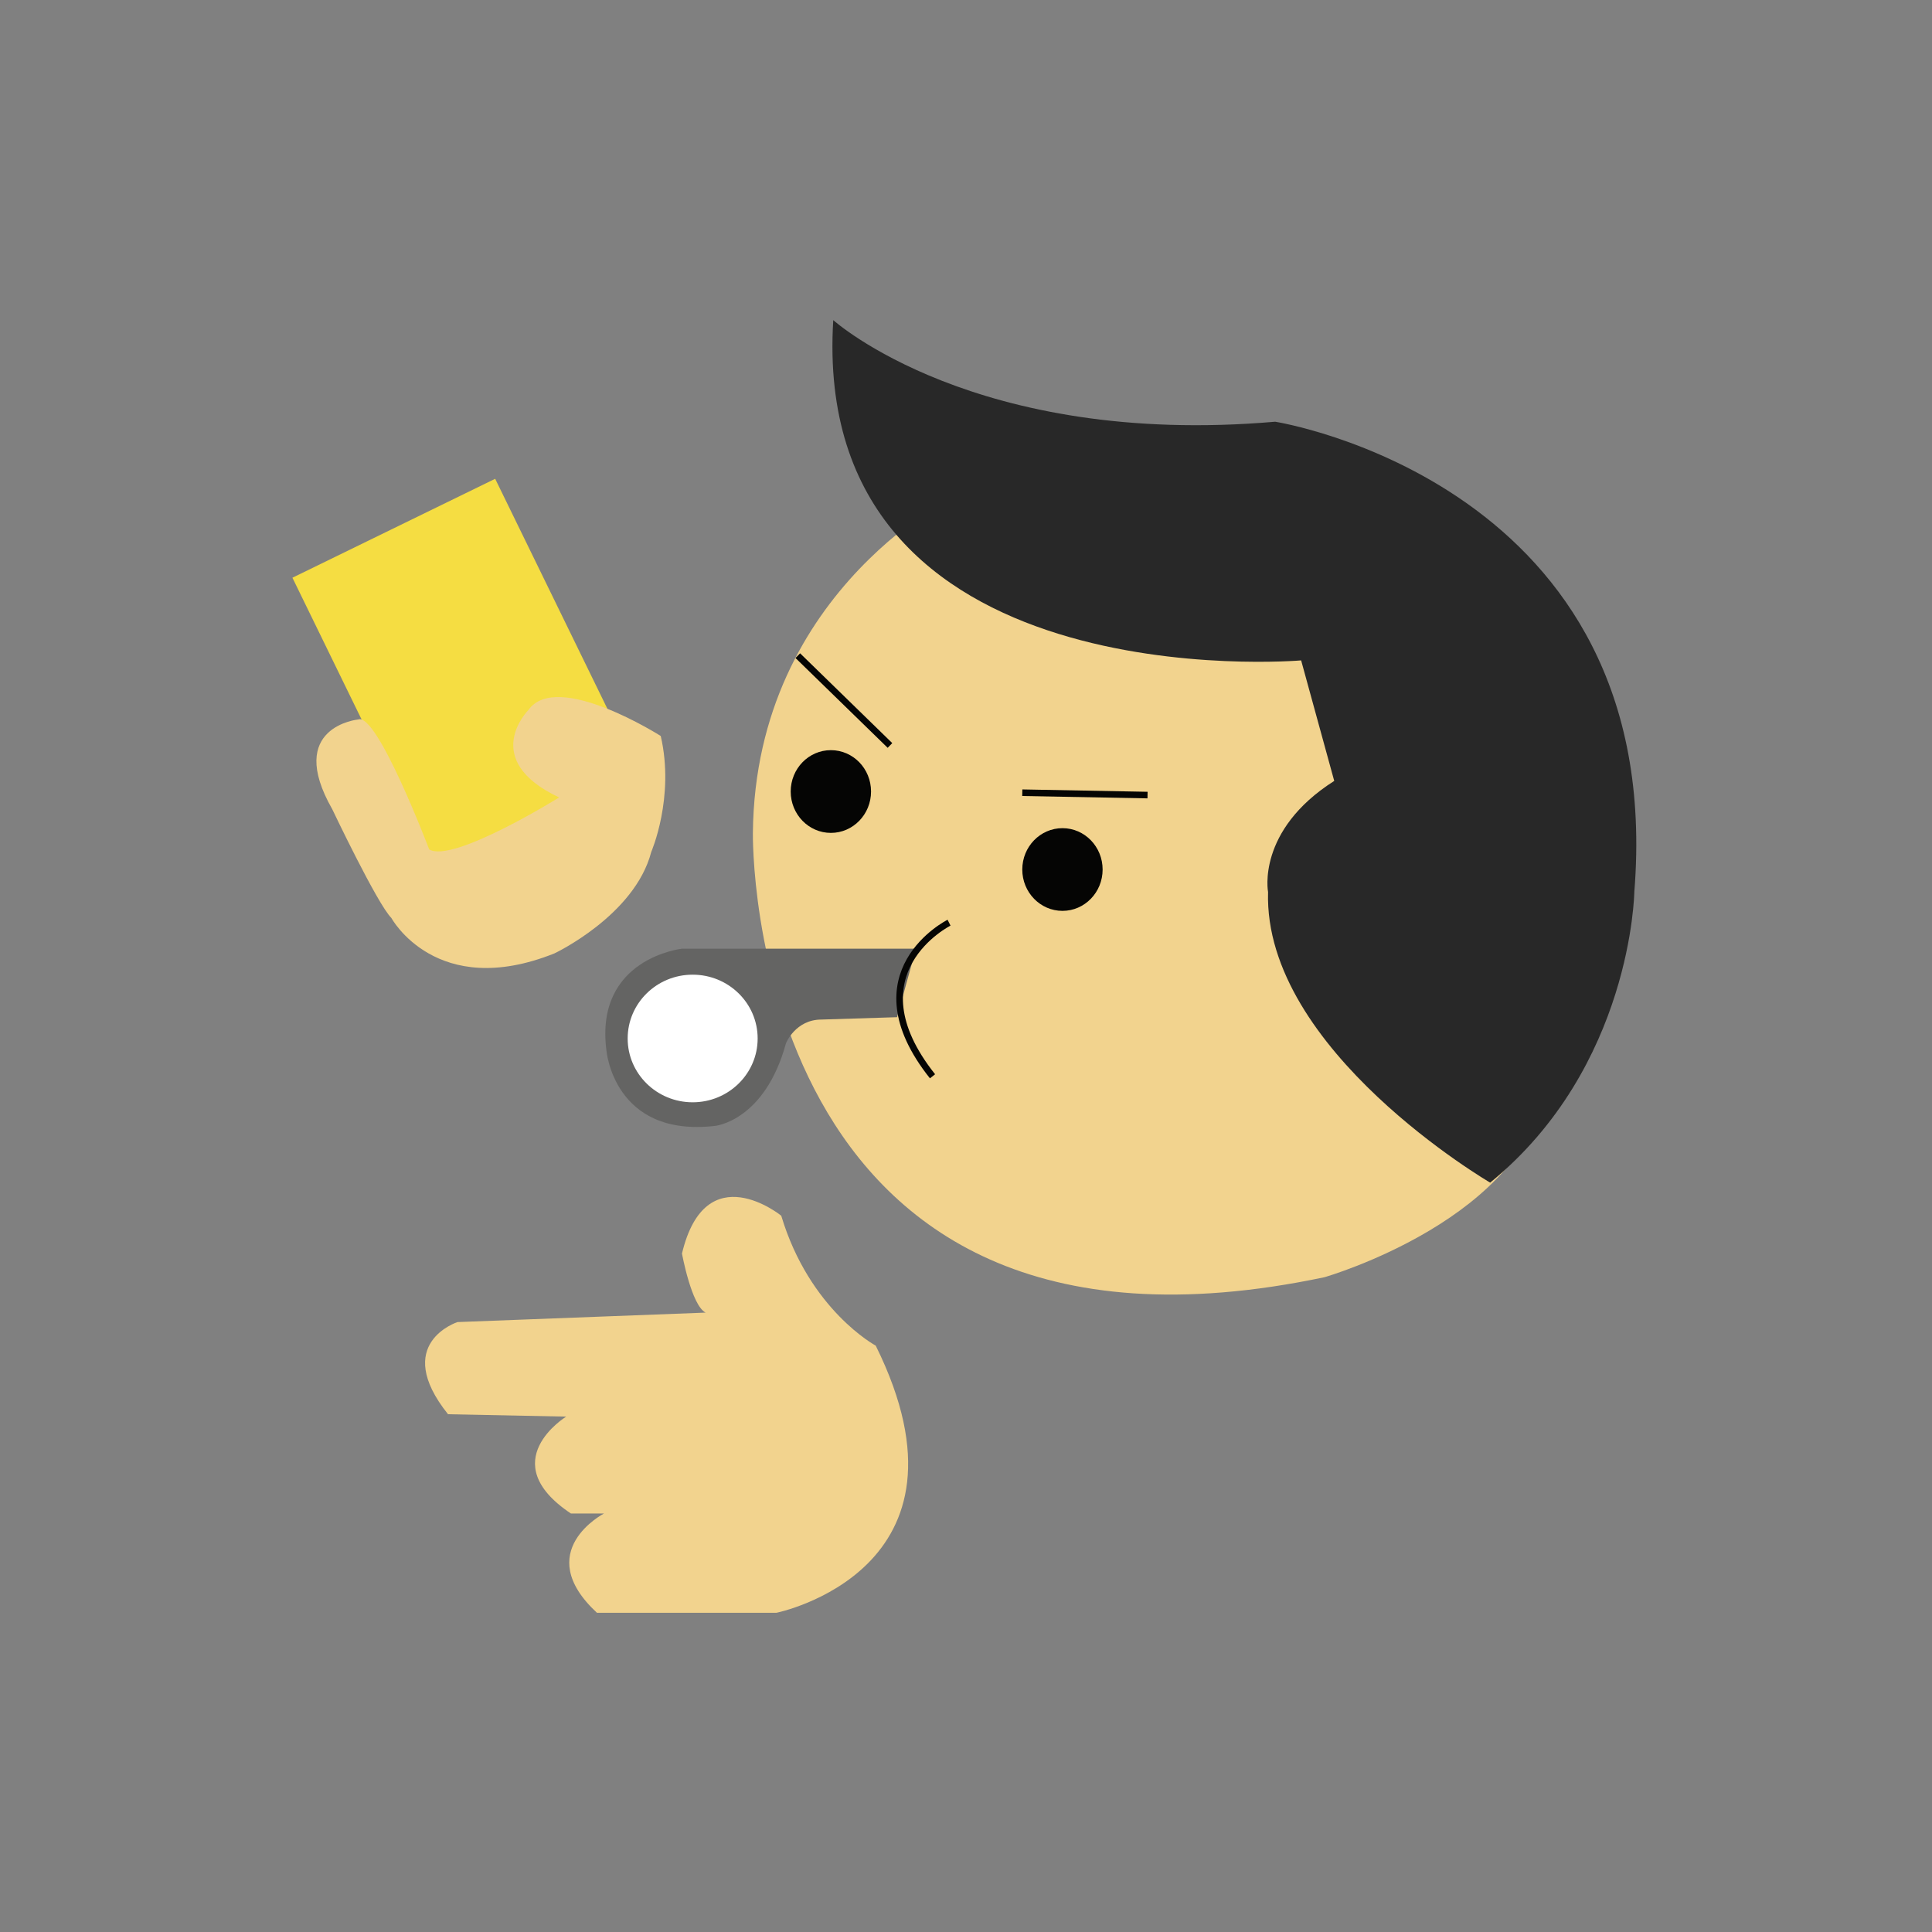 <svg xmlns="http://www.w3.org/2000/svg" id="Layer_1" data-name="Layer 1" viewBox="0 0 588 588"><rect x="0" y="0" width="588" height="588" fill="#808080" stroke="none"/><defs><style>      .cls-1 {        fill: #282828;      }      .cls-1, .cls-2, .cls-3, .cls-4, .cls-5, .cls-6 {        stroke-width: 0px;      }      .cls-2 {        fill: #646463;      }      .cls-3 {        fill: #050504;      }      .cls-7 {        fill: none;        stroke: #050504;        stroke-miterlimit: 10;        stroke-width: 2px;      }      .cls-4 {        fill: #f2d38e;      }      .cls-5 {        fill: #f5dd42;      }      .cls-6 {        fill: #fff;      }    </style></defs><rect class="cls-5" x="107.28" y="155.76" width="68.66" height="99.25" transform="translate(-75.72 82.89) rotate(-26.01)"></rect><path class="cls-4" d="M403.19,388.69s62.57-17.98,67.6-59.69l-34.52-126.57-143.12-53.22s-63.29,29.49-64.01,104.28c0,0-2.88,172.6,174.04,135.21Z"></path><path class="cls-3" d="M265.1,240.9c0,6.95-5.47,12.59-12.22,12.59s-12.23-5.63-12.23-12.59,5.47-12.59,12.23-12.59,12.22,5.63,12.22,12.59Z"></path><path class="cls-3" d="M335.58,264.64c0,6.95-5.47,12.58-12.22,12.58s-12.23-5.63-12.23-12.58,5.47-12.59,12.23-12.59,12.22,5.64,12.22,12.59Z"></path><line class="cls-7" x1="311.13" y1="241.26" x2="349.25" y2="241.98"></line><line class="cls-7" x1="270.86" y1="226.88" x2="242.81" y2="199.55"></line><path class="cls-1" d="M253.6,97.43s43.15,38.83,134.49,30.92c0,0,119.38,18.7,109.31,143.12,0,0-.72,53.22-43.87,88.46,0,0-69.04-40.27-67.6-88.46,0,0-3.59-18.7,20.14-33.8l-10.07-36.68s-149.59,12.95-142.4-103.56Z"></path><path class="cls-4" d="M266.54,409.55s-20.14-10.79-28.77-39.55c0,0-23.01-18.7-30.21,11.51,0,0,2.88,15.82,7.19,17.98l-75.51,2.88s-20.14,6.47-2.88,28.05l35.96.72s-22.29,13.66,1.44,29.49h10.07s-22.29,11.51-2.16,30.21h54.66s64.01-12.95,30.21-81.27Z"></path><path class="cls-2" d="M278.77,288.73h-71.2s-26.61,2.88-23.01,30.92c0,0,2.16,26.61,33.08,23.01,0,0,15.1-1.44,21.58-25.17,0,0,2.88-7.19,10.79-7.19l23.01-.72,5.75-20.86Z"></path><path class="cls-6" d="M230.59,316.06c0,10.72-8.86,19.42-19.78,19.42s-19.78-8.69-19.78-19.42,8.85-19.42,19.78-19.42,19.78,8.69,19.78,19.42Z"></path><path class="cls-4" d="M201.1,224s-31.64-20.14-40.28-7.91c0,0-15.1,15.1,9.35,26.61,0,0-32.36,20.14-39.55,15.82,0,0-15.82-41.71-21.58-39.55,0,0-22.29,2.16-7.91,27.33,0,0,13.67,28.77,17.98,33.08,0,0,13.66,25.17,49.62,10.79,0,0,24.45-11.51,29.49-30.92,0,0,7.19-16.54,2.88-35.24Z"></path><path class="cls-7" d="M288.84,280.82s-30.2,15.1-5.03,46.75"></path></svg>